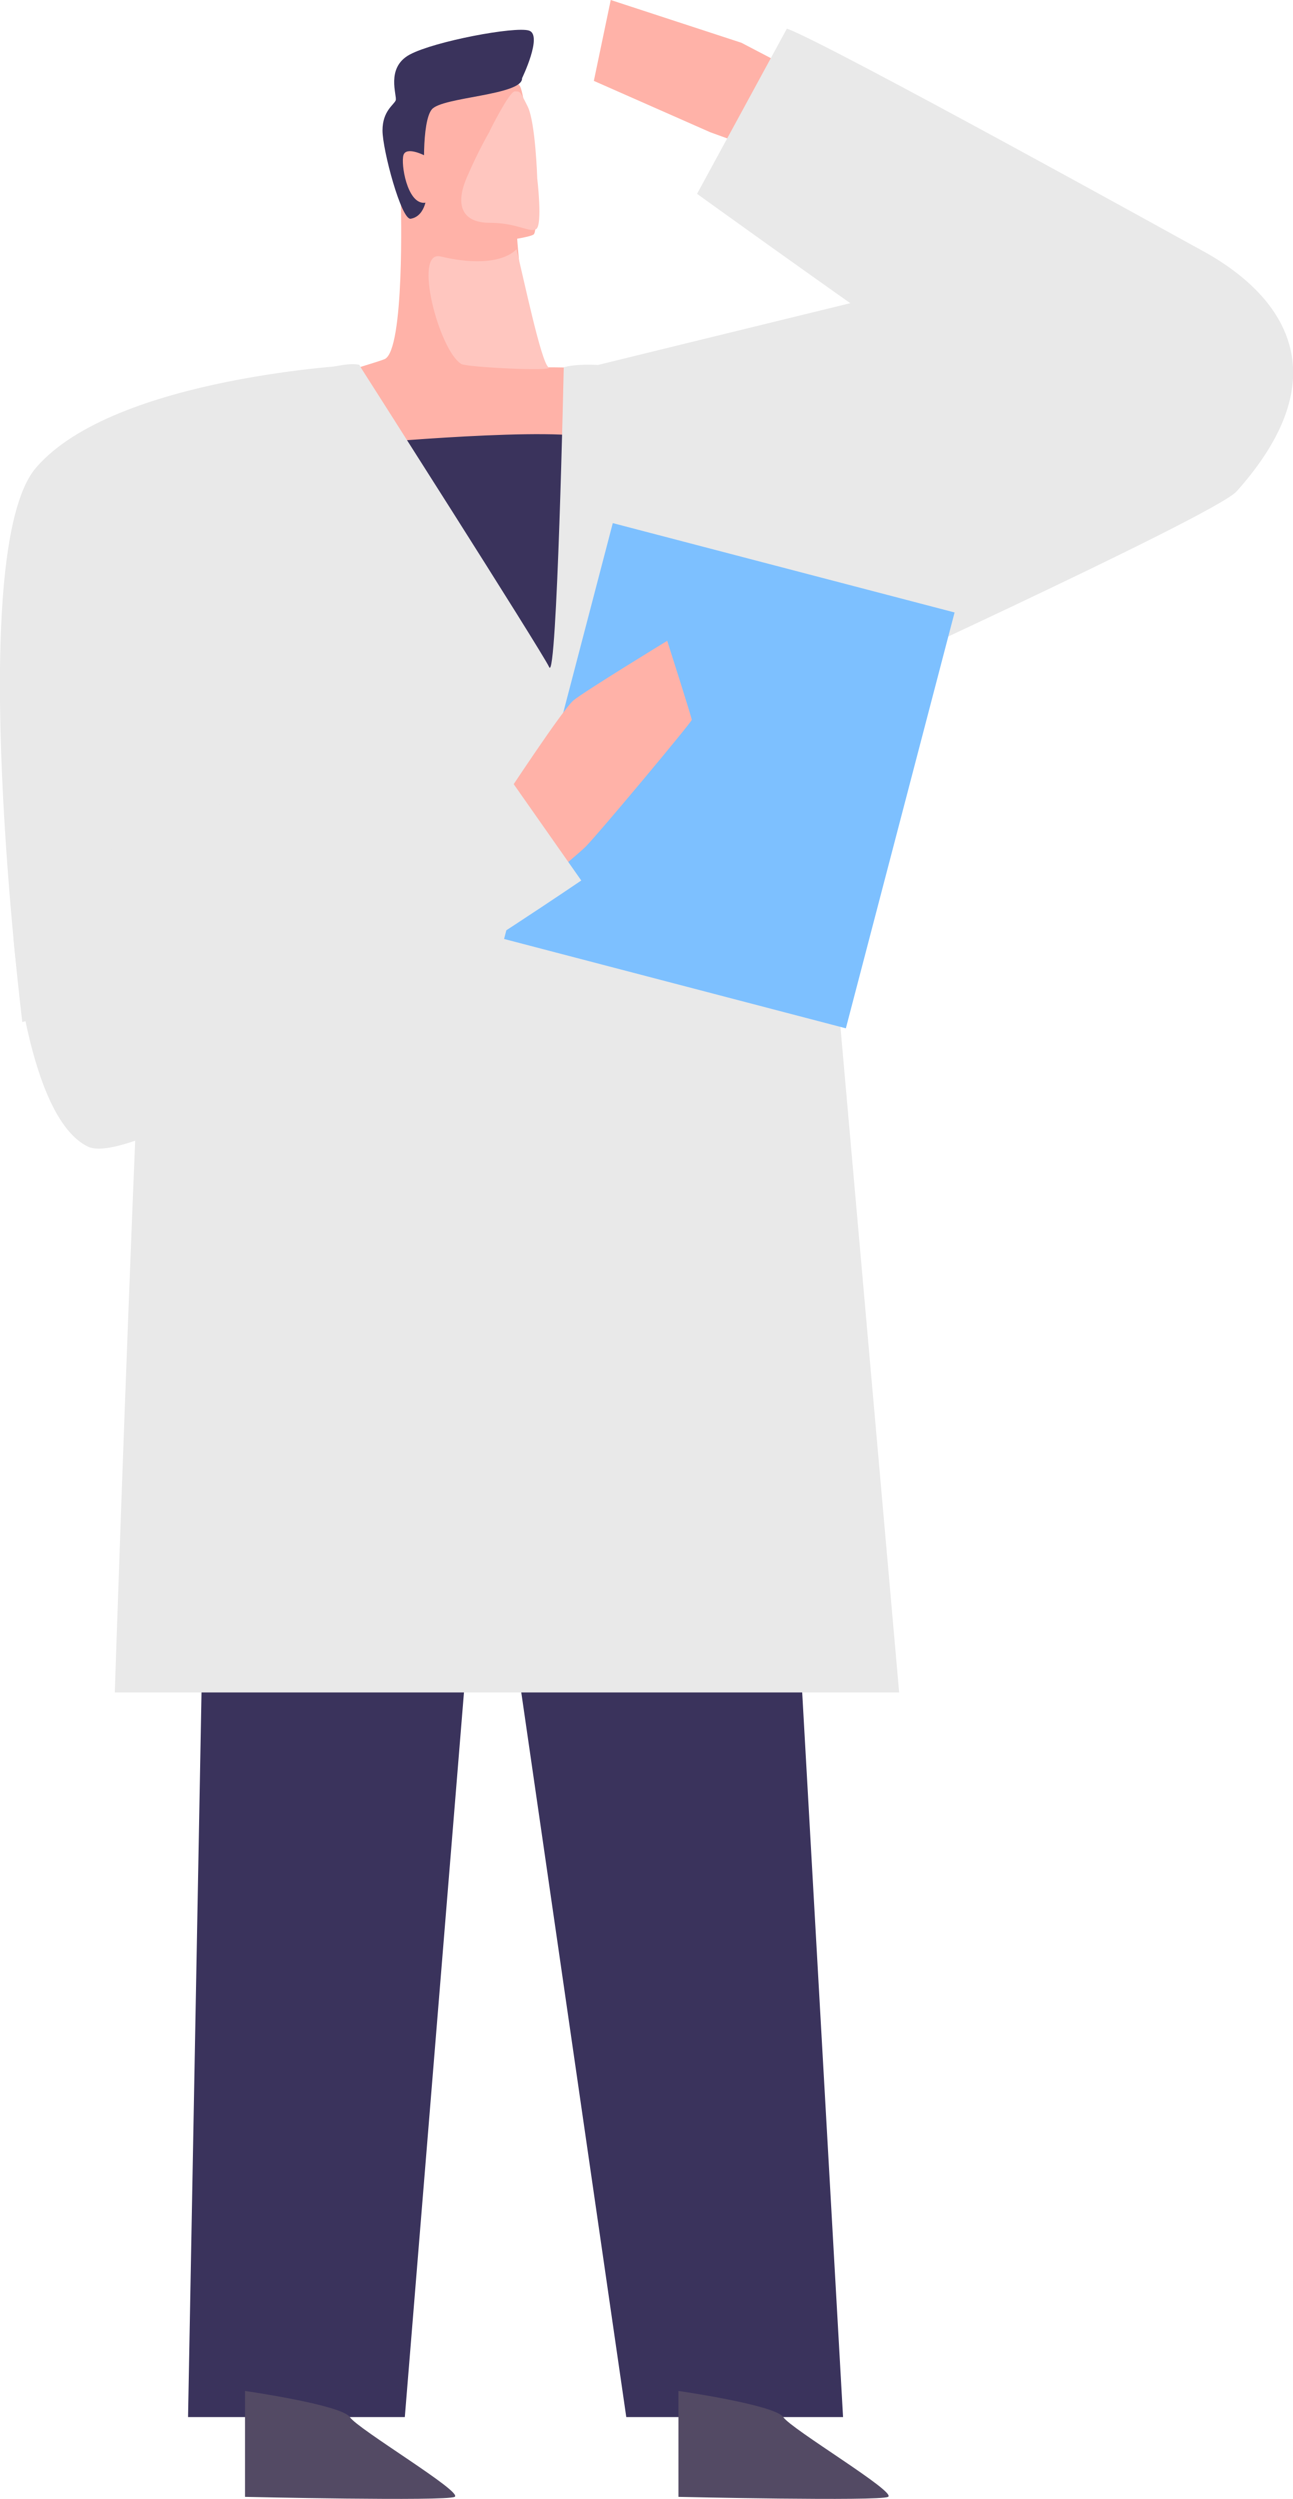 <svg id="_レイヤー_2" data-name="レイヤー_2" xmlns="http://www.w3.org/2000/svg" viewBox="0 0 104.86 202.67"><defs><style>.cls-3{fill:#e9e9e9}.cls-4{fill:#3a335c}.cls-5{fill:#ffb2a8}</style></defs><g id="_レイヤー_1-2" data-name="レイヤー_1"><path class="cls-4" d="M62.36 89.44l6.01 106.59H50.79L35.85 92.92l26.51-3.48z"/><path class="cls-4" d="M41.53 89.44l-8.7 106.59H15.25l1.88-101.11 24.4-5.48z"/><path class="cls-5" d="M17.13 79.08h49.35s-2.55-44.41-5.55-46.74c-3-2.33-14.1-2.55-16.43-2.55s-2.8-14.67-2.8-14.67l-9.19 1.35s.33 11.99-1.33 12.66-10.66 2.66-11.99 6.99-2.05 42.97-2.05 42.97z"/><path class="cls-5" d="M36.93 6.97s4.22-1.38 5.23 0c.49.68 1.76 11.62 1.11 12.05s-6.8 1.1-8.1.63c-1.31-.47-3.46-12.04 1.76-12.69z"/><path d="M39.72 10.64s-.91 1.53-1.87 3.77-.37 3.66 1.87 3.66 3.22.83 3.76.51.09-4.11.09-4.11-.14-4.56-.78-5.84-.6-1.21-1.04-1.22-2.04 3.22-2.04 3.22zm2.16 9.57s-1.3 1.73-6.15.59c-2.26-.53-.13 7.62 1.68 8.72.44.27 7.68.62 7.08.27s-2.06-7.41-2.61-9.58z" fill="#ffc6bf"/><path class="cls-4" d="M30.5 35.9s17.54-1.55 17.99 0-3.24 19.98-3.95 20.87S30.51 35.9 30.51 35.9z"/><path class="cls-3" d="M29.11 29.57s14.8 23.2 15.43 24.54 1.18-24.32 1.18-24.32c3.22-.99 17.83 1.43 18.42 8.01.34 3.75 8.78 99.46 8.78 99.46H9.31s3.21-98.69 5.21-101.13 11.93-7.11 14.59-6.55z"/><path d="M55.02 193.91v8.59s16.25.37 17 0-7.84-5.48-8.5-6.47-8.5-2.12-8.5-2.12zm-35.15 0v8.59s16.25.37 17 0-7.84-5.48-8.5-6.47-8.5-2.12-8.5-2.12z" fill="#534a64"/><path class="cls-4" d="M42.33 6.36s1.71-3.52.57-3.88-7.66.87-9.66 1.94-1.01 3.36-1.15 3.72-1.07.86-1.07 2.44 1.53 7.3 2.29 7.16c1.23-.21 1.41-1.97 1.23-2.55s-.37-5.33.49-6.33 7.31-1.13 7.31-2.5z"/><path class="cls-5" d="M34.37 12.58s-1.43-.72-1.65 0 .29 3.87 1.65 3.87.42-3.7 0-3.87zm25.76-9.11L49.53 0l-1.37 6.56 9.45 4.17 10.02 3.63 2.49-5.67-9.99-5.22z"/><path class="cls-3" d="M29.11 29.57s-19.8.95-26.18 8.35c-5.87 6.81-1.12 44.97-1.12 44.97l22.66-5.9s6.96-45.04 4.64-47.42zm34.7-27.24l-7.28 13.39s36.28 26.2 37.4 25.29 3.35-20.8 3.35-20.8S66.93 3.4 63.81 2.32z"/><path class="cls-3" d="M48.53 29.59s44.51-10.93 45.01-10.93 19.94 6.42 6.75 21.19c-1.75 1.96-35.41 17.34-35.41 17.34l-16.35-27.6z"/><path transform="rotate(-75.35 59.148 62.904)" fill="#7dc0ff" d="M41.71 48.58h34.86v28.65H41.71z"/><path class="cls-5" d="M40.87 64.79s4.77-7.27 5.64-7.99 7.6-4.83 7.6-4.83 1.99 6.23 1.99 6.41-7.6 9.28-8.59 10.27-5.98 4.97-5.98 4.97l-3.36-6.47 2.7-2.37z"/><path class="cls-3" d="M47.14 71.41l-8.59-12.25S.68 68.03 1.1 76.13c.02.45 1.15 14.48 6.02 16.86 4.87 2.38 40.02-21.58 40.02-21.58z"/></g></svg>